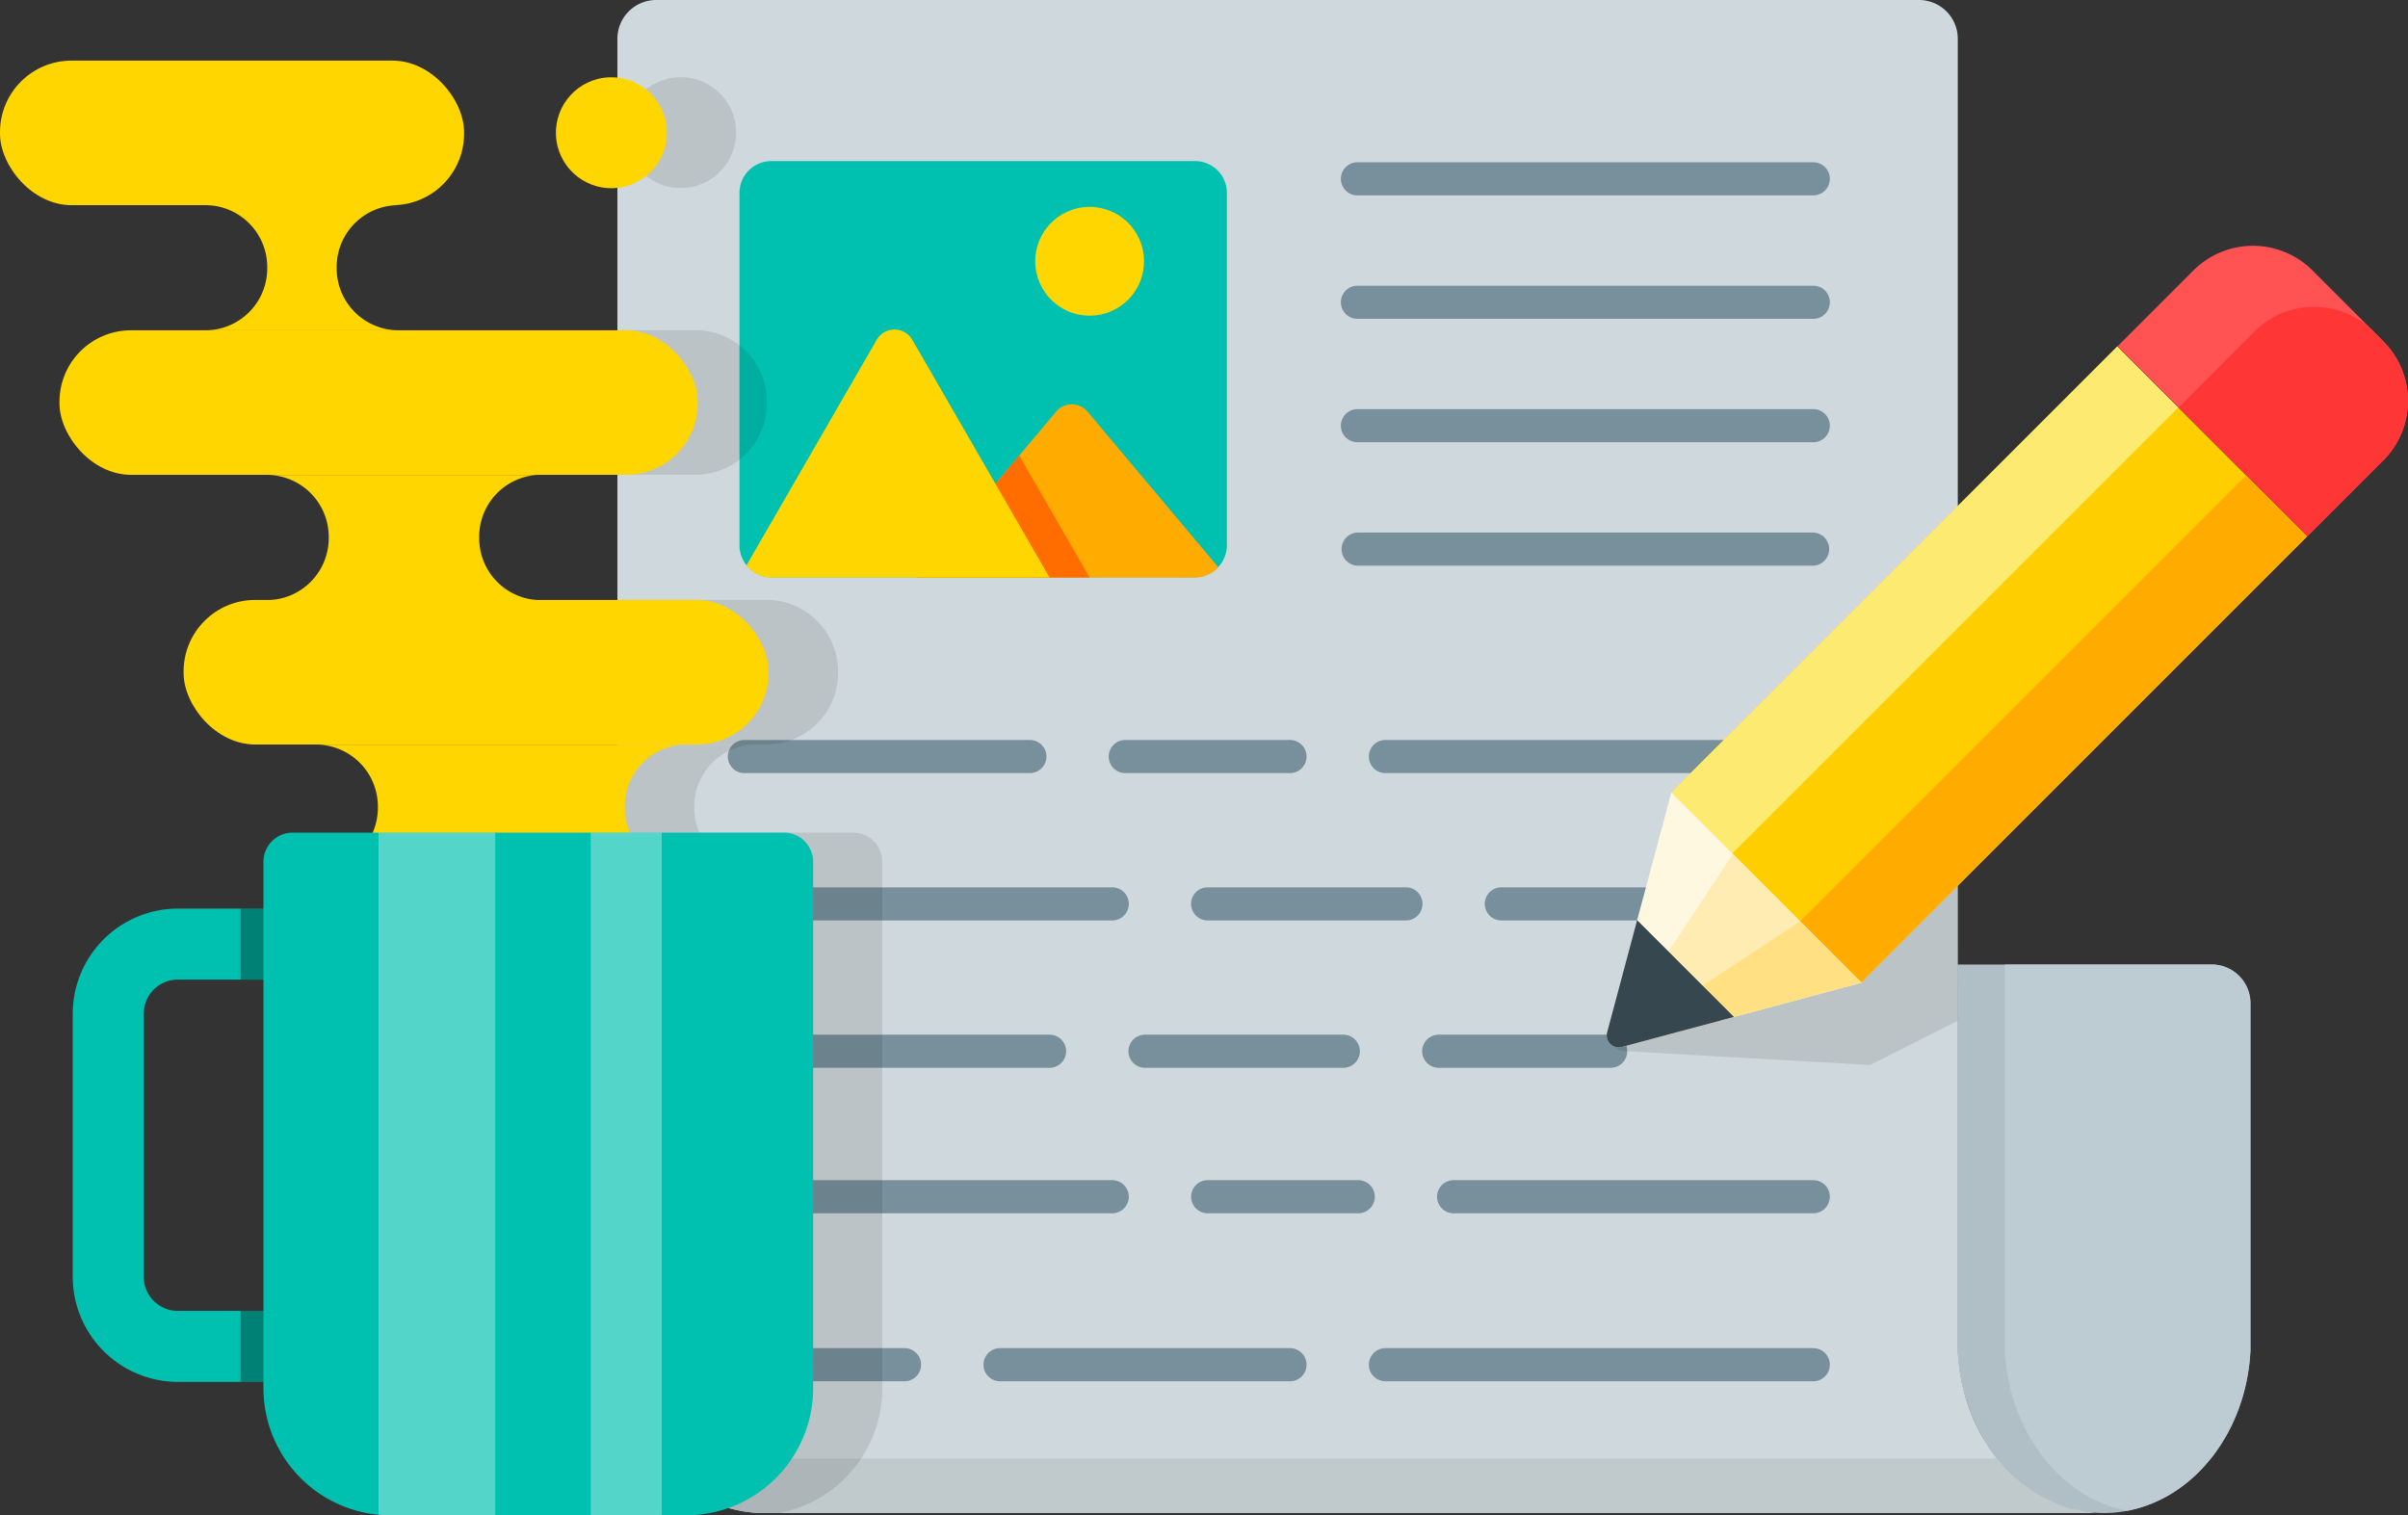 <svg viewBox="0 0 833.25 524.4" xmlns="http://www.w3.org/2000/svg"><rect x="0" y="0" width="833.25" height="524.4" fill="#333333" stroke="none"/><path d="m765.35 333.78h-88v133.65c1.65 31.33 23.65 56.17 50.65 56.17a42 42 0 0 0 8.19-.79c23.17-4.4 41.15-27.29 42.56-55.38v-120.24a13.41 13.41 0 0 0 -13.4-13.41z" fill="#b0bec5"/><path d="m765.35 333.78h-71.6v133.65c1.43 28.09 19.28 51 42.4 55.38 23.17-4.4 41.15-27.29 42.56-55.38v-120.24a13.41 13.41 0 0 0 -13.36-13.41z" fill="#bdccd3"/><path d="m720.16 522.82c-.71-.13-1.41-.28-2.12-.44a40 40 0 0 1 -4.61-1.36c-.53-.18-1-.37-1.54-.57s-.76-.31-1.13-.48a7.3 7.3 0 0 1 -.82-.36 37.85 37.85 0 0 1 -3.6-1.81c-.73-.4-1.43-.82-2.13-1.26a23.26 23.26 0 0 1 -2.07-1.38c-.52-.36-1-.74-1.54-1.13a18.24 18.24 0 0 1 -1.44-1.13 50.28 50.28 0 0 1 -4.6-4.19l-.1-.1c-.39-.41-.77-.8-1.14-1.23s-.74-.83-1.1-1.26-.75-.9-1.11-1.37c-.16-.22-.34-.43-.51-.64-.31-.41-.62-.82-.93-1.25s-.67-.93-1-1.41l-.46-.68c-.26-.38-.51-.76-.75-1.15s-.48-.75-.71-1.13a1.74 1.74 0 0 1 -.11-.18c-.07-.1-.13-.21-.2-.33q-.31-.49-.6-1c-.2-.34-.38-.68-.56-1a4.38 4.38 0 0 1 -.34-.64c-.23-.42-.46-.85-.67-1.29s-.5-1-.73-1.51c-.13-.27-.26-.57-.39-.85q-.36-.81-.69-1.62c-.11-.28-.23-.56-.34-.83-.2-.48-.38-1-.56-1.46a1.83 1.83 0 0 1 -.08-.25c-.13-.31-.24-.65-.36-1-.27-.8-.55-1.62-.8-2.45-.11-.36-.21-.73-.31-1.09a1.29 1.29 0 0 1 -.06-.21c0-.13-.07-.24-.1-.37q-.18-.62-.33-1.23c-.21-.82-.41-1.66-.59-2.51s-.34-1.67-.49-2.52-.33-1.87-.44-2.82-.25-1.91-.33-2.88-.16-1.93-.21-2.91v-114.12-135.89-42.22-161.9a13.42 13.42 0 0 0 -13.6-13.41h-436.81a13.42 13.42 0 0 0 -13.41 13.41v100.89 50 93.33l.05 209.78a65.15 65.15 0 0 0 13.69 37.32c.29.37.61.73.92 1.11s.65.77 1 1.14.7.79 1.06 1.17c.54.57 1.08 1.13 1.64 1.68s1 .94 1.47 1.38.74.67 1.12 1 1 .84 1.49 1.23.74.57 1.11.85l.79.59c.69.49 1.39 1 2.09 1.43.36.24.76.45 1.13.7.72.46 1.44.87 2.2 1.26l1.31.66.75.39c.85.41 1.72.78 2.59 1.13.46.2.92.38 1.39.54 1 .38 2.11.72 3.18 1 .78.22 1.57.41 2.36.59a41.88 41.88 0 0 0 5.27.82c.67.07 1.34.12 2 .15s1.34.05 2 .05h457.95c.43 0 .85 0 1.28-.05l.9-.07h.3.42c-1.6-.12-3.19-.32-4.75-.59a.65.65 0 0 1 -.19-.07z" fill="#cfd8dc"/><path d="m720.16 522.82c-.7-.13-1.41-.28-2.11-.44a40.21 40.21 0 0 1 -4.62-1.36c-.52-.18-1-.37-1.54-.57s-.75-.31-1.13-.48-.56-.23-.82-.36a39.07 39.07 0 0 1 -3.6-1.81q-1.08-.6-2.13-1.26c-.7-.45-1.39-.91-2.06-1.38a53.93 53.93 0 0 1 -11-10.41h-463.67l.92 1.11c.33.39.65.77 1 1.14s.71.79 1.07 1.17c.54.57 1.08 1.13 1.63 1.68s1 .94 1.48 1.38.74.67 1.11 1 1 .84 1.49 1.23.74.57 1.12.85l.78.59c.69.49 1.39 1 2.1 1.43.36.24.75.45 1.13.7.72.46 1.44.87 2.19 1.26s1.36.72 2.06 1.05c.86.41 1.72.79 2.59 1.13.46.2.92.38 1.39.54 1 .38 2.12.72 3.18 1 .79.22 1.57.41 2.36.59a42.17 42.17 0 0 0 5.27.82c.67.07 1.34.12 2 .15s1.34.05 2 .05h457.86c.42 0 .85 0 1.27-.05l.9-.07a2.1 2.1 0 0 0 .36 0h.36a39.09 39.09 0 0 1 -4.74-.59.65.65 0 0 1 -.2-.09z" fill="#c0c9cc"/><path d="m413.49 55.75h-146.55a11 11 0 0 0 -11.05 11v122a11.06 11.06 0 0 0 11.05 11h146.55a11.1 11.1 0 0 0 11.06-11v-121.95a11 11 0 0 0 -11.06-11.05z" fill="#00c1b0"/><path d="m365.44 142.46-12.75 15.18-8.22 9.8-27.24 32.4h96.26a10.93 10.93 0 0 0 8.09-3.54l-45.25-53.84a7.1 7.1 0 0 0 -10.89 0z" fill="#ffab00"/><path d="m352.69 157.64-8.22 9.8-27.23 32.4h59.81l-18.71-32.4z" fill="#ff6d00"/><circle cx="377.06" cy="90.55" fill="#ffd600" r="18.83" transform="matrix(.917 -.399 .399 .917 -4.84 157.83)"/><g fill="#78909c"><path d="m627.46 56.16h-157.74a5.73 5.73 0 0 0 0 11.46h157.74a5.73 5.73 0 1 0 0-11.46z"/><path d="m627.46 98.87h-157.74a5.73 5.73 0 0 0 0 11.46h157.74a5.73 5.73 0 1 0 0-11.46z"/><path d="m627.46 141.58h-157.74a5.73 5.73 0 0 0 0 11.46h157.74a5.73 5.73 0 1 0 0-11.46z"/><path d="m627.46 184.29h-157.74a5.74 5.74 0 0 0 0 11.47h157.74a5.74 5.74 0 0 0 0-11.47z"/><path d="m356.37 256.08h-98.79a5.73 5.73 0 1 0 0 11.46h98.79a5.73 5.73 0 0 0 0-11.46z"/><path d="m446.38 256.08h-57a5.73 5.73 0 1 0 0 11.46h57a5.73 5.73 0 0 0 0-11.46z"/><path d="m620 256.08h-140.6a5.73 5.73 0 1 0 0 11.46h140.6a5.73 5.73 0 0 0 0-11.46z"/><path d="m384.87 408.41h-127.29a5.73 5.73 0 1 0 0 11.46h127.29a5.73 5.73 0 1 0 0-11.46z"/><path d="m470 408.41h-52.1a5.73 5.73 0 1 0 0 11.46h52.1a5.73 5.73 0 1 0 0-11.46z"/><path d="m627.46 408.41h-124.46a5.73 5.73 0 1 0 0 11.46h124.46a5.73 5.73 0 1 0 0-11.46z"/><path d="m313 466.54h-55.42a5.73 5.73 0 1 0 0 11.46h55.42a5.73 5.73 0 1 0 0-11.46z"/><path d="m446.38 466.54h-100.33a5.73 5.73 0 1 0 0 11.46h100.33a5.73 5.73 0 1 0 0-11.46z"/><path d="m627.46 466.54h-148.06a5.73 5.73 0 1 0 0 11.46h148.06a5.73 5.73 0 1 0 0-11.46z"/><path d="m384.87 307.07h-127.29a5.73 5.73 0 0 0 0 11.46h127.29a5.73 5.73 0 0 0 0-11.46z"/><path d="m486.5 307.07h-68.61a5.73 5.73 0 0 0 0 11.46h68.61a5.73 5.73 0 1 0 0-11.46z"/><path d="m620 307.07h-100.48a5.73 5.73 0 0 0 0 11.46h100.48a5.73 5.73 0 1 0 0-11.46z"/><path d="m363.19 358.06h-105.61a5.73 5.73 0 0 0 0 11.46h105.61a5.73 5.73 0 1 0 0-11.46z"/><path d="m464.83 358.06h-68.62a5.73 5.73 0 0 0 0 11.46h68.62a5.73 5.73 0 0 0 0-11.46z"/><path d="m557.35 358.06h-59.5a5.73 5.73 0 0 0 0 11.46h59.5a5.73 5.73 0 1 0 0-11.46z"/></g><path d="m677.33 306.69v-57.45l-71.8 36.23-47.09 71.89a4 4 0 0 0 -.49 1 4.13 4.13 0 0 0 3.71 5.36l40.15 2.28 45.65 2.57-.08-.15 30-15.12z" opacity=".1"/><path d="m315.69 117.6a7.11 7.11 0 0 0 -12.32 0l-45.08 78.07a11 11 0 0 0 8.65 4.18h96.25l-18.72-32.41z" fill="#ffd600"/><path d="m579.23 183.45h218.35v92.92h-218.35z" fill="#fece00" transform="matrix(.707 -.707 .707 .707 39.06 554.12)"/><path d="m556.94 192.68h218.35v29.87h-218.35z" fill="#fcea71" transform="matrix(.707 -.707 .707 .707 48.29 531.82)"/><path d="m601.53 237.27h218.35v29.87h-218.35z" fill="#ffab00" transform="matrix(.707 -.707 .707 .707 29.82 576.41)"/><path d="m800.2 93.59a29.14 29.14 0 0 0 -41.2 0l-26.25 26.25 65.72 65.71 26.24-26.24a29.15 29.15 0 0 0 0-41.2z" fill="#ff5252"/><path d="m821.33 114.71a29.15 29.15 0 0 0 -41.2 0l-26.25 26.29 44.59 44.58 26.24-26.24a29.15 29.15 0 0 0 0-41.2z" fill="#ff3636"/><path d="m556.11 357.27a4.13 4.13 0 0 0 5.06 5.06l83-22.25-65.83-65.82z" fill="#fff8e1"/><path d="m566.61 352.89a4.13 4.13 0 0 0 4 6.91l73.6-19.72-32.41-32.38z" fill="#ffe082"/><path d="m565.42 347.3a4.13 4.13 0 0 0 5.72 5.72l51.77-34.21-23.27-23.28z" fill="#ffecb3"/><path d="m556.11 357.27a4.13 4.13 0 0 0 5.06 5.06l38.83-10.41-33.5-33.5z" fill="#37474f"/><g opacity=".1"><path d="m265.24 207.62h-51.54v50h51.54a24.75 24.75 0 0 0 24.76-24.72v-.54a24.73 24.73 0 0 0 -24.76-24.74z"/><path d="m255.88 119.47a24.69 24.69 0 0 0 -15.15-5.17h-27.07v50h27a24.72 24.72 0 0 0 24.74-24.74v-.56a24.69 24.69 0 0 0 -9.52-19.53z"/><circle cx="235.6" cy="45.99" r="19.2" transform="matrix(.99 -.139 .139 .99 -4.1 33.11)"/><path d="m295.31 288.14h-53.25a21.23 21.23 0 0 1 -1.82-8.62v-.47a21.39 21.39 0 0 1 20.24-21.37c-.39 0-.79 0-1.18 0h-45.6v209.78a65.15 65.15 0 0 0 13.69 37.32l.92 1.11c.33.39.65.77 1 1.14s.71.79 1.07 1.17c.54.57 1.08 1.13 1.63 1.68s1 .94 1.48 1.38.74.67 1.11 1 1 .84 1.49 1.23.74.57 1.12.85l.78.59c.69.49 1.39 1 2.1 1.43.36.24.75.45 1.13.7.72.46 1.44.87 2.19 1.26s1.36.72 2.06 1.05c.86.41 1.72.79 2.59 1.13.46.2.92.38 1.39.54 1 .38 2.12.72 3.18 1 .79.22 1.57.41 2.36.59a42.17 42.17 0 0 0 5.27.82c.67.07 1.34.12 2 .15s1.34.05 2 .05h5.31a44 44 0 0 0 35.73-43.23v-182.18a10.11 10.11 0 0 0 -9.99-10.1z"/></g><rect fill="#ffd600" height="50.02" rx="24.74" width="202.41" x="63.53" y="207.62"/><rect fill="#ffd600" height="50.02" rx="24.74" width="220.85" x="20.58" y="114.3"/><rect fill="#ffd600" height="50.02" rx="24.74" width="160.59" y="20.98"/><path d="m186.06 164.36c-.39 0-.79 0-1.18 0h-92.55a21.42 21.42 0 0 1 21.42 21.41v.47a21.43 21.43 0 0 1 -21.42 21.42h92.55 1.18a21.43 21.43 0 0 1 -20.24-21.39v-.47a21.4 21.4 0 0 1 20.24-21.44z" fill="#ffd600"/><path d="m236.43 257.68c-.39 0-.79 0-1.18 0h-125.91a21.42 21.42 0 0 1 21.42 21.4v.47a21.43 21.43 0 0 1 -21.42 21.42h125.91 1.18a21.42 21.42 0 0 1 -20.24-21.39v-.47a21.39 21.39 0 0 1 20.24-21.43z" fill="#ffd600"/><path d="m137.9 71h-66.84a21.4 21.4 0 0 1 21.41 21.41v.47a21.41 21.41 0 0 1 -21.41 21.42h66.84a21.42 21.42 0 0 1 -21.4-21.42v-.47a21.4 21.4 0 0 1 21.4-21.41z" fill="#ffd600"/><circle cx="211.56" cy="45.99" fill="#ffd600" r="19.2" transform="matrix(.99 -.141 .141 .99 -4.37 30.24)"/><path d="m122.13 314.43h-60.59a36.41 36.41 0 0 0 -36.37 36.36v91.06a36.42 36.42 0 0 0 36.37 36.37h60.59a12.28 12.28 0 0 0 12.28-12.28v-139.23a12.28 12.28 0 0 0 -12.28-12.28zm-12.28 139.22h-48.31a11.81 11.81 0 0 1 -11.8-11.8v-91.06a11.81 11.81 0 0 1 11.8-11.79h48.31z" fill="#00c1b0"/><path d="m122.13 314.43h-38.89v24.57h26.61v114.65h-26.61v24.57h38.89a12.28 12.28 0 0 0 12.28-12.28v-139.23a12.28 12.28 0 0 0 -12.28-12.28z" opacity=".33"/><path d="m271.26 288.14h-170a10.1 10.1 0 0 0 -10.1 10.1v182.14a44 44 0 0 0 39.84 43.82c1.36.13 2.73.2 4.12.2h102.24c1.31 0 2.62-.07 3.9-.18a44 44 0 0 0 40.12-43.84v-182.14a10.11 10.11 0 0 0 -10.12-10.1z" fill="#00c1b0"/><path d="m131 524.2c1.36.13 2.73.2 4.12.2h36.26v-236.26h-40.38z" fill="#fff" opacity=".33"/><path d="m204.42 524.4h20.66c1.31 0 2.62-.07 3.9-.18v-236.08h-24.56z" fill="#fff" opacity=".33"/></svg>